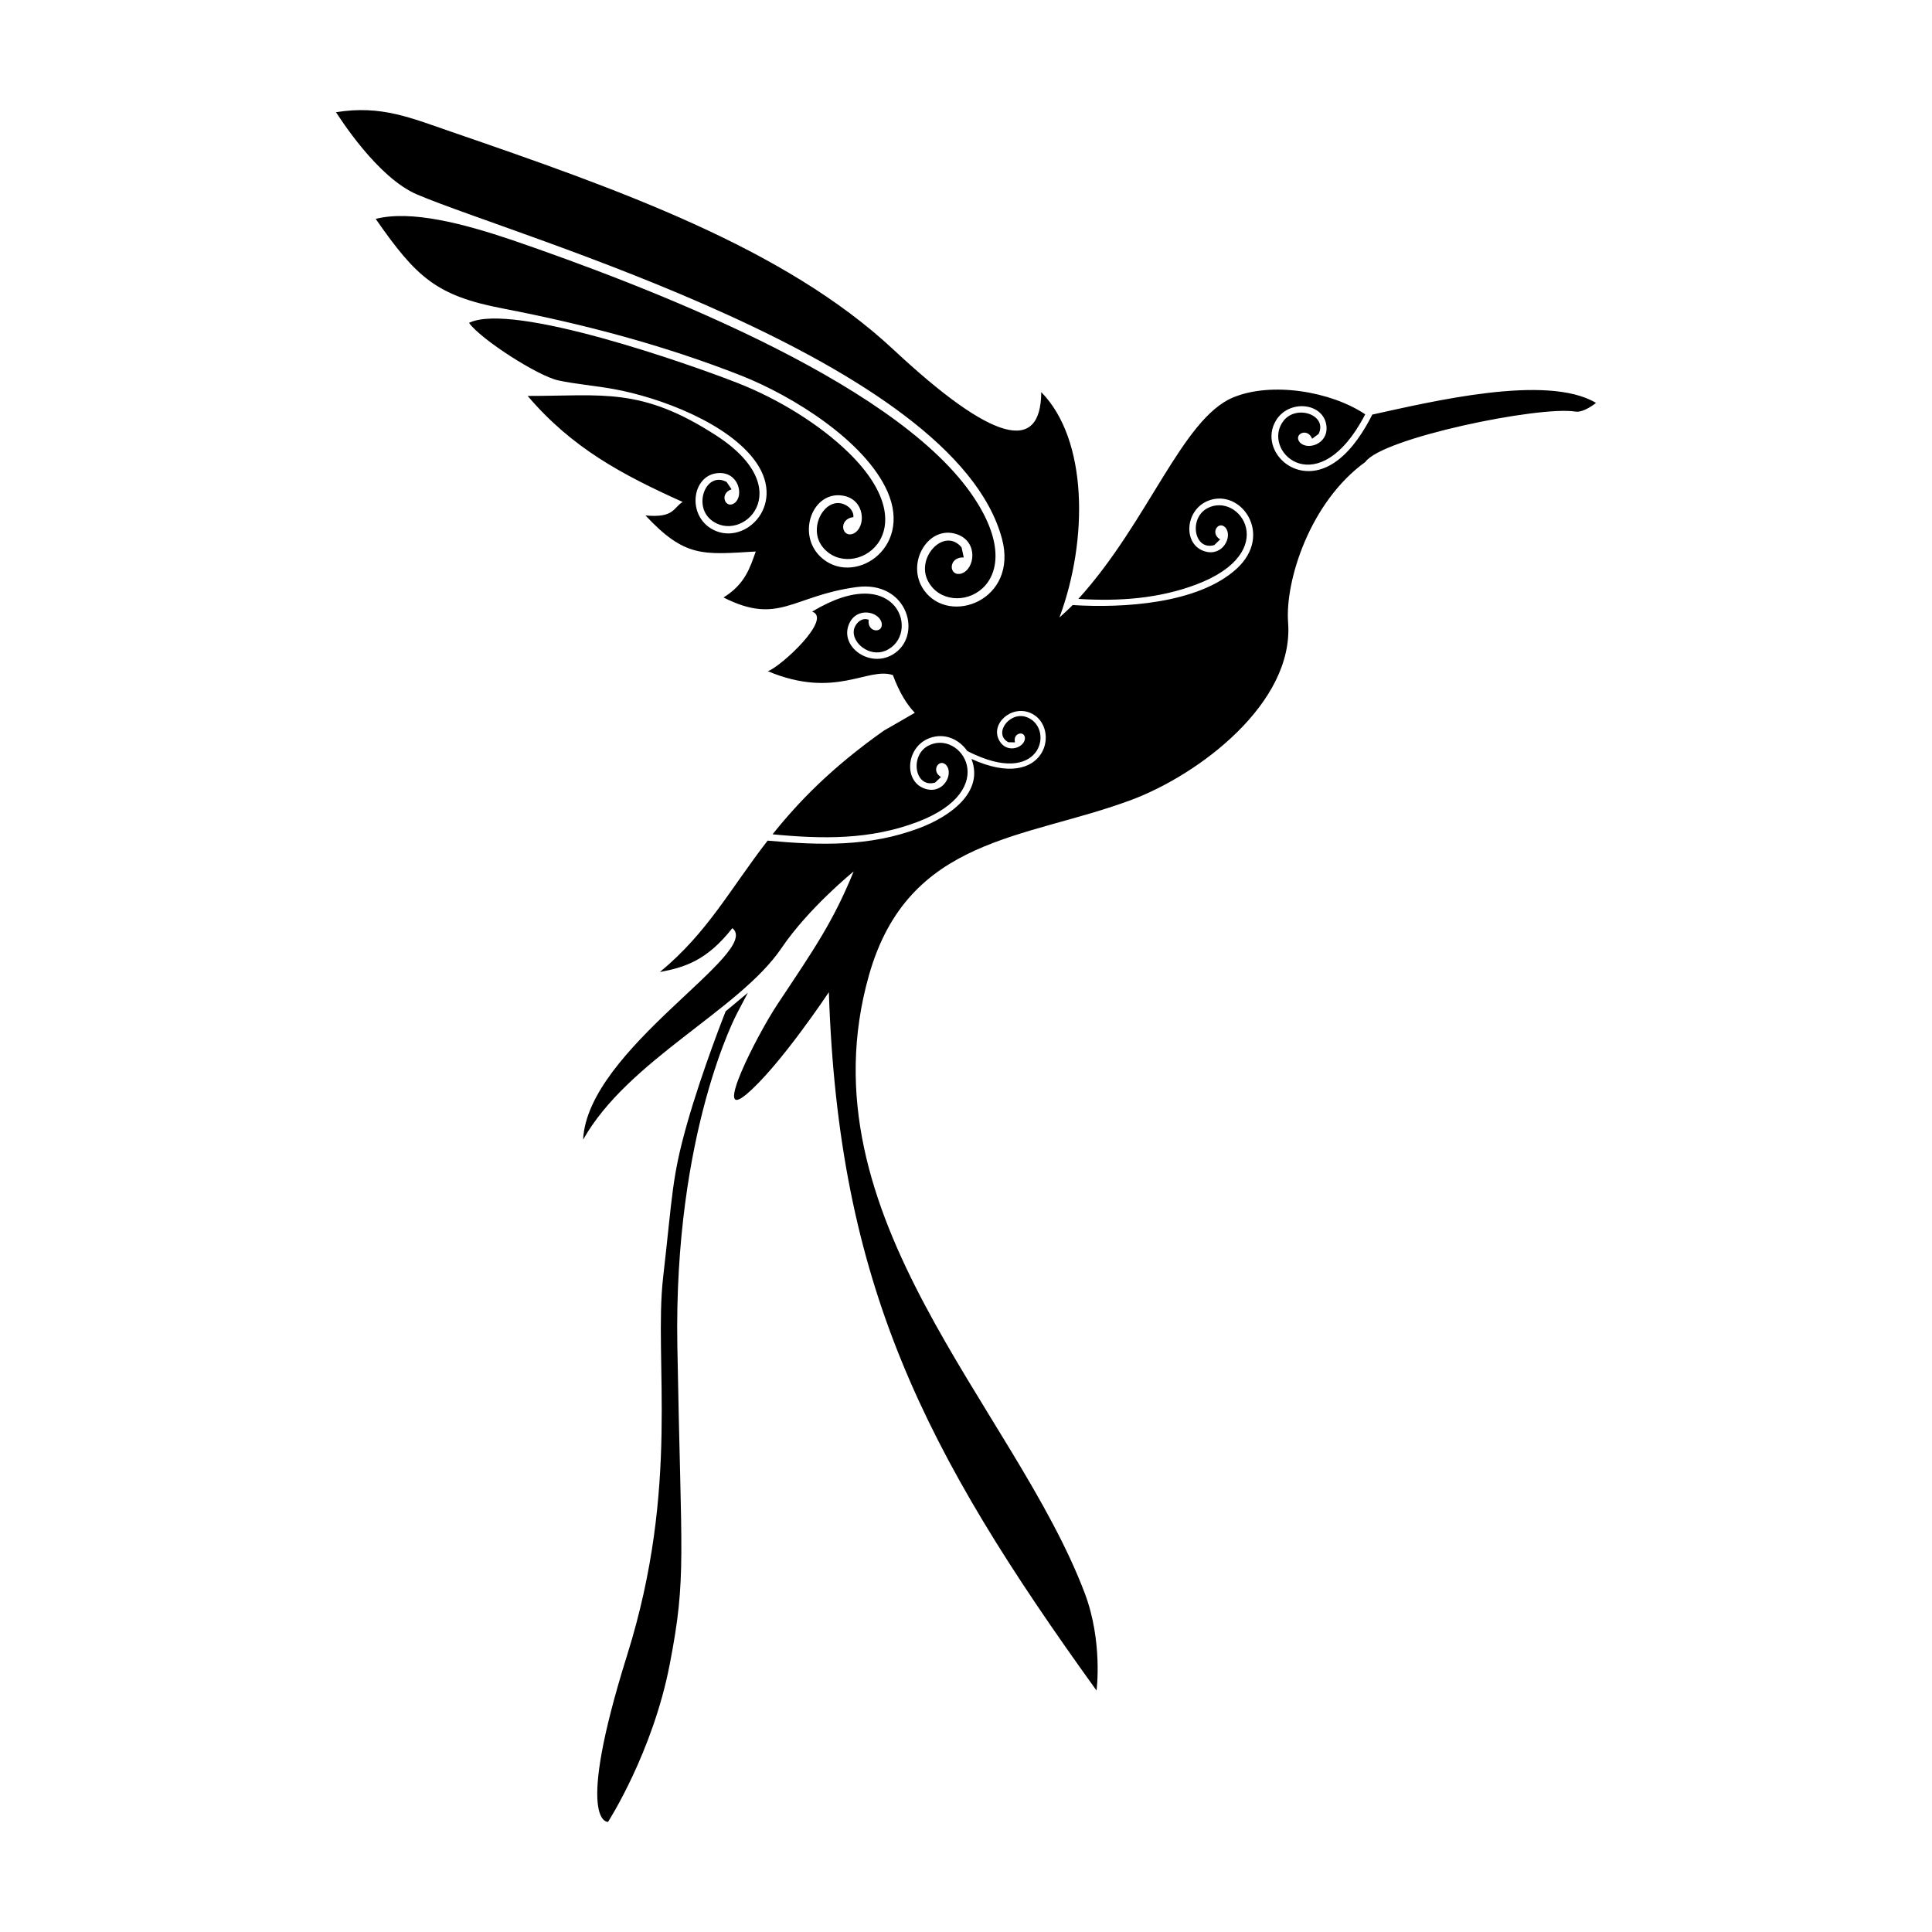 <?xml version="1.0" encoding="UTF-8"?>
<!-- Uploaded to: SVG Repo, www.svgrepo.com, Generator: SVG Repo Mixer Tools -->
<svg fill="#000000" width="800px" height="800px" version="1.1" viewBox="144 144 512 512" xmlns="http://www.w3.org/2000/svg">
 <g fill-rule="evenodd">
  <path d="m507.67 253.87c-2.191 4.367-5.191 9.031-9.074 12.035-10.527 8.156-21.168-2.394-16.523-10.348 3.445-5.922 12.875-4.867 13.457 1.434 0.445 4.793-5.164 6.445-7.106 4.191-1.711-2.148 2.098-3.965 3.301-0.906l1.719-1.277c2.445-5.012-5.844-7.906-9.297-3.484-5.965 7.684 8.148 21.516 20.418 0.523 0.422-0.727 0.836-1.473 1.234-2.238-9.105-6.121-24.895-8.707-35.062-4.449-13.457 5.637-22.508 33.078-40.961 53.363 10.898 0.695 21.43-0.113 31.223-3.809 22.754-8.57 11.492-24.801 2.926-20.203-4.941 2.648-3.492 11.305 1.871 9.75l1.551-1.5c-2.812-1.684-0.387-5.141 1.445-3.094 1.891 2.297-0.672 7.559-5.324 6.309-6.102-1.629-5.566-11.105 0.84-13.516 8.621-3.238 17.246 9.031 7.438 18.043-10.195 9.348-30.164 10.496-43.484 9.652-1.105 1.156-2.328 2.203-3.504 3.301 7.652-20.547 7.555-47.172-4.82-59.734-0.098 16.422-12.887 13.27-39.199-11.297-28.957-27-72.922-42.48-117.04-57.66-10.832-3.715-18.66-7.164-30.66-5.215 0.973 1.406 10.957 17.344 21.543 21.824 26.855 11.375 142.24 43.836 154.95 91.203 4.379 16.316-13.941 23.168-20.68 13.613-5.008-7.098 1.191-17.426 8.762-14.789 5.773 2.016 4.723 9.359 1.094 10.426-3.387 0.832-3.473-4.516 0.695-4.277l-0.574-2.672c-4.5-5.469-12.211 2.594-8.91 8.902 5.711 10.926 29.121 1.918 11.352-23.312-21.328-30.289-87.297-55.266-121.43-67.004-13.066-4.422-26.863-8.031-36.281-5.652 10.84 15.59 16.141 20.383 33.742 23.758 21.566 4.164 42.508 9.688 63.035 17.742 13.77 5.418 32.941 17.391 38.852 30.77 6.82 15.469-9.441 25.363-17.824 17.207-6.231-6.055-2.031-17.352 5.894-16.148 6.047 0.914 6.363 8.324 2.992 10.035-3.168 1.445-4.242-3.793-0.105-4.328 0.094-0.797-0.223-1.637-1.051-2.519-5.434-4.547-11.52 4.789-7.125 10.395 7.625 9.684 28.984-3.473 6.875-25.004-7.594-7.406-18.543-14.168-29.305-18.387-12.402-4.875-59.832-21.613-71.242-15.961 3.047 4.316 18.234 14.098 23.699 15.258 4.508 0.969 9.809 1.406 14.512 2.258 12.496 2.258 30.633 9.125 37.84 19.398 8.324 11.883-3.707 22.906-12.129 17.457-6.25-4.059-4.609-14.277 2.262-14.574 5.246-0.242 6.746 5.953 4.195 7.949-2.426 1.746-4.203-2.484-0.812-3.644l-1.305-1.934c-5.332-2.914-8.902 5.957-4.262 9.938 8.039 6.887 23.809-7.75 1.605-22.188-20-13.004-30.152-10.527-50.074-10.555 11.68 13.723 24.883 20.812 41.078 28.098-2.527 1.531-2.195 4.289-9.855 3.578 10.504 11.223 15.227 10.383 29.227 9.555-1.527 4.289-2.812 8.629-8.543 12.184 14.672 7.426 18.18-0.422 35.199-2.75 13.738-1.891 17.848 13.176 9.523 17.938-6.188 3.547-14.145-2.32-11.395-8.301 2.09-4.551 8.012-3.133 8.594-0.074 0.43 2.824-3.957 2.477-3.441-0.898-1.891-0.812-3.727 1.113-3.957 2.82-0.449 3.32 4.109 7.113 8.316 5.406 9.664-3.941 3.461-24.242-19.348-10.387 5.445 1.84-8.145 14.465-11.742 15.789 17.918 7.5 26.402-1.219 33.133 1.02 1.734 4.664 3.734 7.844 5.812 9.996-4.988 2.914-8.137 4.684-8.137 4.684-13.938 9.832-22.734 18.965-29.559 27.52 13.371 1.285 25.824 1.453 38.281-3.238 22.754-8.57 11.492-24.816 2.93-20.215-4.945 2.652-3.496 11.316 1.863 9.746l1.551-1.477c-2.812-1.699-0.387-5.141 1.445-3.106 1.891 2.293-0.672 7.547-5.332 6.309-6.102-1.629-5.566-11.109 0.848-13.512 3.914-1.477 7.82 0.25 10.016 3.418 0.68 0.348 1.363 0.68 2.035 0.973 18.188 8.215 21.047-7.75 13.41-10.047-4.41-1.32-8.586 4.562-4.566 6.746l1.766 0.039c-0.66-2.613 2.754-3.211 2.633-0.969-0.234 2.441-4.766 4.012-6.75 0.574-2.606-4.473 3.199-9.672 8.316-7.359 8.074 3.644 4.254 21.273-15.738 12.145 3.387 8.801-5.648 15.246-13.832 18.328-13.191 4.973-26.266 4.586-40.184 3.32-9.941 12.812-15.832 24.316-28.562 34.824 6.781-1.27 12.543-3.148 19.211-11.633 8.094 6.383-38.418 32.039-39.547 56.055 11.898-21.137 41.391-34.289 52.547-50.738 7.285-10.754 19.152-20.344 19.152-20.344-5.488 13.438-10.508 20.602-20.137 35.109-5.652 8.516-17.133 31.285-8.383 24.031 8.746-7.273 21.945-27.145 21.945-27.145 2.559 77.316 25.078 121.47 70.938 185.07 0 0 1.715-13.027-3.148-25.863-18.695-49.266-75.234-99.801-57.172-163.66 10.43-36.852 41.465-35.98 69.656-46.539 17.703-6.633 43.047-25.559 41.43-46.977-0.828-10.973 5.731-31.906 20.477-42.547 4.387-6.316 45.996-14.926 55.676-13.344 2.199 0.355 5.449-2.297 5.449-2.297-13.004-7.809-43.926-0.258-59.289 3.09z"/>
  <path d="m339.34 412.51 2.856-5.426-5.887 4.91s-6.238 15.684-10.266 29.934c-4.019 14.25-3.777 18.508-6.309 40.586-2.527 22.086 4.582 55.09-9.539 100.12-14.109 45.031-5.062 44.188-5.062 44.188s11.816-18.297 16.348-41.73 3.008-27.672 2.023-84.414c-0.988-56.754 15.836-88.168 15.836-88.168z"/>
 </g>
</svg>